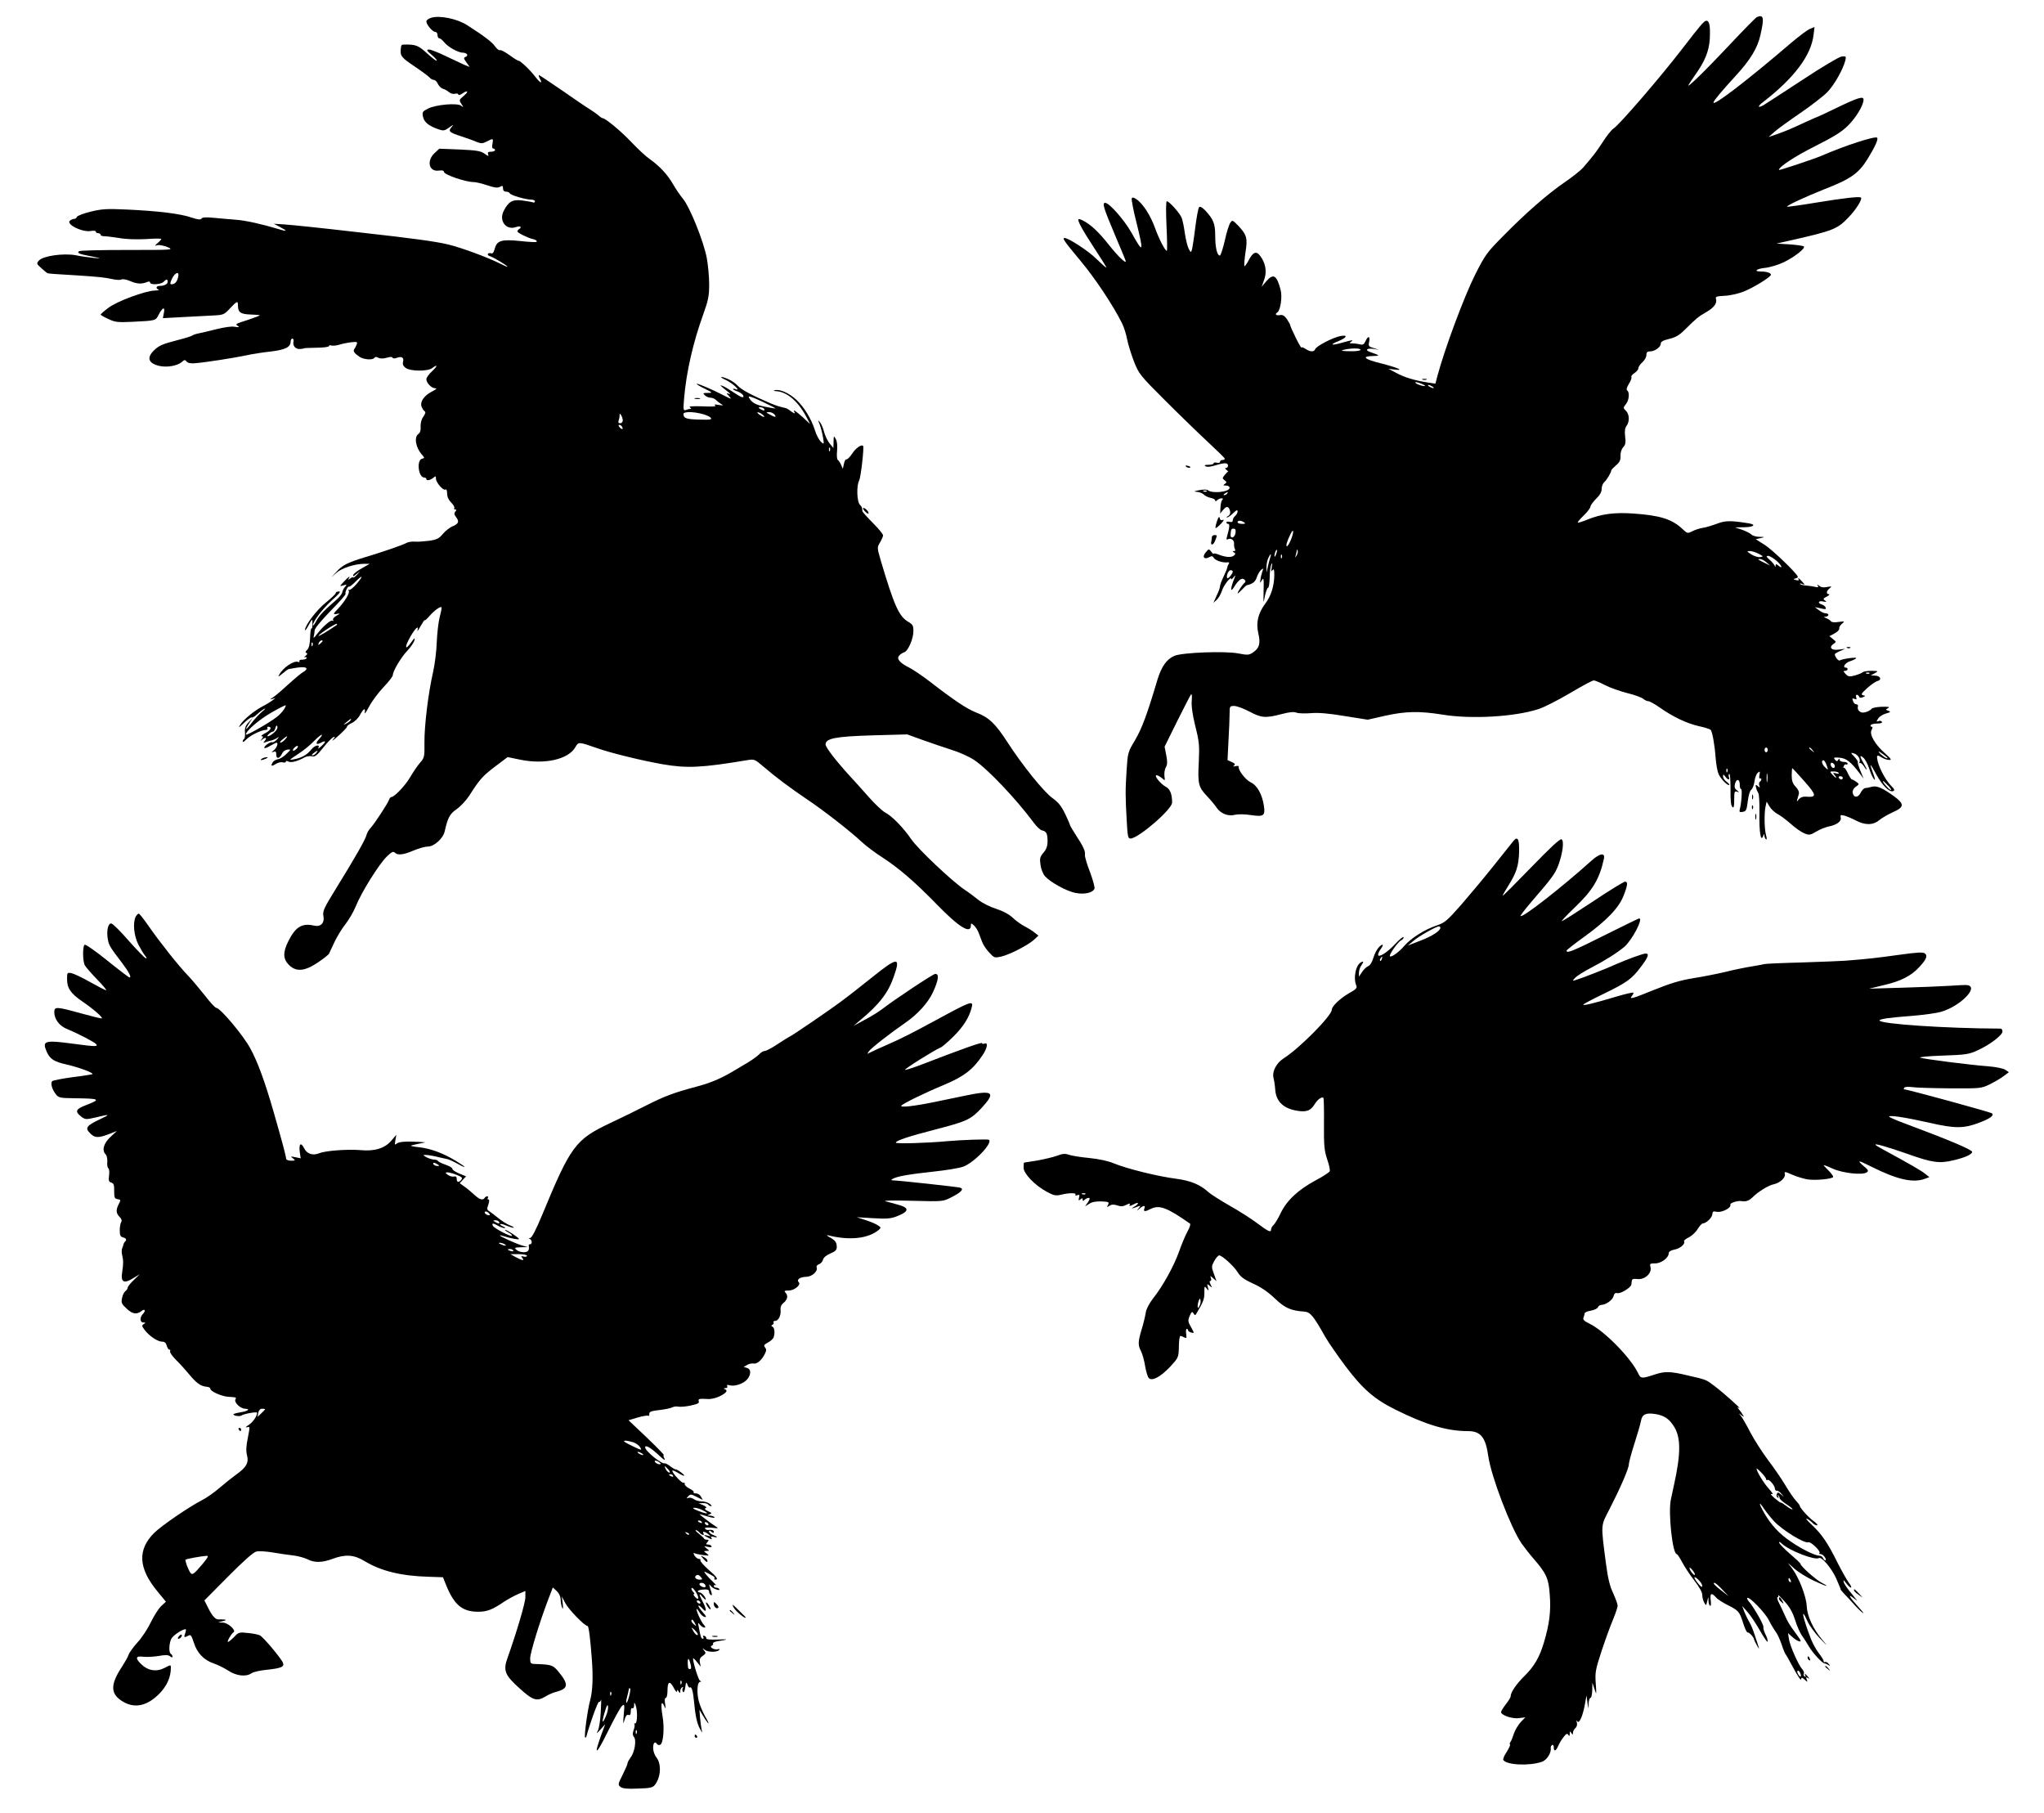 <?xml version="1.0" standalone="no"?>
<!DOCTYPE svg PUBLIC "-//W3C//DTD SVG 20010904//EN"
 "http://www.w3.org/TR/2001/REC-SVG-20010904/DTD/svg10.dtd">
<svg version="1.0" xmlns="http://www.w3.org/2000/svg"
 width="1280pt" height="1135pt" viewBox="0 0 1280 1135"
 preserveAspectRatio="xMidYMid meet">
<g transform="translate(0,1135) scale(0.1,-0.1)"
fill="#000000" stroke="none">
<path d="M2698 11238 c-16 -5 -28 -15 -28 -22 0 -20 39 -66 56 -66 8 0 14 -9
14 -20 0 -11 5 -20 11 -20 6 0 20 -11 31 -25 23 -29 88 -65 117 -65 25 0 37
-18 17 -26 -14 -5 -13 -10 5 -35 l20 -28 -33 13 c-18 8 -71 33 -117 55 -47 23
-94 41 -105 41 -18 -1 -14 -7 19 -35 22 -19 35 -35 29 -35 -6 0 -34 22 -63 49
-51 46 -68 53 -135 52 -22 0 -24 -1 -26 -26 -5 -45 3 -55 85 -110 46 -31 89
-63 96 -71 6 -8 18 -14 25 -14 8 0 20 -11 26 -25 6 -13 20 -27 32 -31 12 -3
29 -13 38 -21 10 -9 26 -13 38 -10 11 3 20 1 20 -5 0 -6 12 -3 26 7 36 24 41
12 6 -17 -27 -23 -28 -25 -13 -48 15 -23 15 -24 -1 -12 -24 19 -159 7 -208
-18 -35 -18 -37 -22 -31 -51 7 -34 35 -57 98 -79 29 -10 37 -9 65 11 30 21 31
21 15 2 -22 -25 -14 -32 63 -57 30 -10 71 -24 91 -33 33 -13 39 -13 67 1 41
21 42 21 36 -14 -4 -19 -2 -30 5 -30 6 0 11 -4 11 -10 0 -5 -11 -10 -25 -10
-19 0 -23 -4 -18 -17 5 -13 1 -12 -23 5 -24 17 -49 21 -156 26 l-127 5 -30
-28 c-52 -49 -34 -118 27 -109 21 3 32 0 32 -8 0 -17 135 -64 187 -64 13 0 51
-9 84 -20 45 -15 64 -18 79 -10 17 9 20 8 20 -10 0 -13 7 -20 19 -20 11 0 21
-5 23 -10 4 -12 100 -40 136 -40 12 0 22 -5 22 -11 0 -6 -6 -9 -13 -6 -8 3
-38 8 -68 12 -60 7 -84 -6 -115 -66 -31 -61 15 -122 76 -101 28 10 42 1 20
-13 -5 -3 -10 -10 -10 -14 0 -8 66 -41 94 -47 21 -4 32 -12 25 -19 -3 -2 -49
0 -102 6 -116 12 -146 3 -159 -49 -6 -23 -14 -32 -23 -28 -8 3 -17 1 -20 -4
-3 -5 4 -12 16 -15 24 -8 117 -65 106 -65 -4 0 -25 9 -46 20 -76 38 -237 98
-323 119 -80 19 -207 37 -548 75 -276 32 -417 46 -480 51 l-65 4 38 -20 c50
-26 47 -31 -10 -13 -103 31 -201 53 -263 58 -36 3 -98 8 -138 12 -52 5 -76 4
-81 -5 -5 -8 -22 -6 -62 7 -67 24 -209 41 -402 50 -130 6 -158 4 -229 -13 -45
-11 -83 -26 -86 -32 -2 -7 -9 -13 -15 -13 -7 0 -19 -4 -27 -10 -34 -21 75 -77
131 -66 16 3 29 1 29 -4 0 -6 7 -10 15 -10 8 0 15 -4 15 -10 0 -5 10 -9 23 -9
12 0 54 -5 92 -11 42 -8 108 -10 168 -7 53 4 97 4 97 1 0 -3 -10 -15 -22 -25
-22 -20 -22 -20 -2 -14 12 3 40 -3 63 -12 41 -18 37 -18 -253 -18 -162 0 -298
-3 -302 -8 -12 -12 0 -17 77 -32 67 -13 68 -14 19 -10 -30 3 -83 10 -116 17
-77 14 -204 -4 -230 -33 -16 -18 -16 -21 16 -49 19 -17 36 -31 39 -31 8 -2 54
-6 181 -13 138 -9 177 -13 226 -24 23 -5 48 -6 54 -2 7 5 32 0 56 -10 41 -18
72 -20 107 -5 10 4 17 3 17 -4 0 -16 66 -13 84 4 18 19 26 19 26 1 0 -15 -21
-26 -51 -26 -21 0 -26 -16 -6 -23 6 -3 -4 -6 -24 -6 -60 -2 -236 -67 -290
-108 -27 -20 -49 -40 -49 -43 1 -3 22 -15 48 -27 42 -20 58 -22 147 -18 156 8
148 6 170 47 24 46 40 49 31 7 l-6 -31 128 7 c70 4 156 8 191 10 60 3 66 6
101 44 44 47 50 49 50 20 0 -44 16 -56 77 -58 31 -1 58 -3 60 -5 2 -1 -30 -14
-69 -27 -88 -28 -86 -28 -68 -40 11 -8 6 -9 -20 -5 -21 4 -67 -3 -115 -15 -44
-11 -93 -23 -110 -26 -16 -3 -34 -9 -40 -13 -5 -5 -48 -18 -95 -30 -93 -24
-114 -33 -146 -64 -47 -46 -35 -81 34 -97 49 -11 114 1 141 25 16 14 20 15 30
2 8 -9 26 -13 54 -10 63 5 243 33 318 49 36 8 105 19 153 24 92 11 126 27 126
63 0 10 5 18 11 18 6 0 9 -8 7 -18 -7 -27 14 -50 42 -47 14 1 25 3 25 5 0 1
35 2 78 3 42 0 77 5 77 10 0 5 6 7 14 4 8 -3 30 -1 48 4 18 6 52 13 76 16 38
4 41 3 36 -13 -4 -11 -11 -24 -15 -29 -10 -13 -1 -26 31 -48 27 -19 85 -23 95
-7 4 7 12 7 24 0 12 -6 30 -6 52 0 22 6 35 7 37 1 2 -6 13 -7 25 -2 32 12 48
3 41 -24 -4 -17 1 -27 17 -39 30 -21 137 -22 165 -1 36 27 36 15 0 -19 -20
-18 -36 -41 -36 -50 0 -23 31 -56 55 -57 14 0 8 -6 -21 -21 -49 -25 -75 -64
-64 -94 5 -12 13 -25 19 -29 8 -4 5 -15 -8 -34 -12 -16 -18 -40 -17 -61 2 -24
-3 -39 -14 -47 -28 -20 -17 -86 22 -129 18 -21 18 -22 1 -26 -36 -9 -23 -118
14 -118 7 0 13 -4 13 -9 0 -13 25 -8 44 8 14 12 16 11 16 -6 0 -24 46 -77 60
-68 6 4 10 -7 10 -25 0 -20 9 -40 25 -56 14 -14 23 -30 20 -35 -4 -5 -1 -9 6
-9 8 0 9 -4 0 -13 -8 -10 -7 -19 4 -33 22 -29 18 -42 -18 -58 -19 -7 -47 -29
-63 -48 -25 -30 -38 -37 -89 -44 -33 -4 -73 -7 -89 -5 -16 1 -39 -2 -50 -8
-28 -15 -151 -57 -261 -90 -111 -34 -142 -50 -180 -93 l-30 -33 31 28 c33 30
116 57 174 57 l35 0 -49 -28 c-27 -15 -52 -34 -54 -42 -4 -11 2 -10 19 5 l24
20 -19 -23 c-11 -12 -21 -20 -24 -17 -3 3 -12 -1 -20 -8 -13 -9 -14 -9 -8 1
12 21 1 13 -30 -19 -29 -31 -29 -31 -4 -24 23 7 24 6 10 -10 -8 -9 -15 -24
-17 -34 -1 -9 -17 -29 -35 -45 -81 -70 -110 -101 -128 -135 -10 -20 -19 -31
-20 -25 -1 23 60 102 119 156 46 41 58 56 43 55 -11 0 -20 -5 -19 -9 1 -5 -27
-32 -63 -61 -59 -48 -131 -143 -130 -172 1 -5 10 7 21 28 11 20 21 37 23 37 1
0 3 -13 3 -30 0 -16 -3 -27 -7 -25 -3 2 -7 -23 -8 -56 -1 -41 -7 -66 -18 -77
-12 -11 -13 -17 -5 -20 8 -3 6 -9 -6 -19 -10 -8 -12 -12 -5 -8 6 3 12 1 12 -4
0 -6 -12 -11 -26 -11 -14 0 -22 -4 -19 -10 3 -5 0 -7 -9 -4 -26 10 -95 -37
-118 -81 -9 -15 -4 -13 21 8 18 15 36 28 39 28 71 14 107 15 111 4 2 -5 -6
-15 -18 -21 -12 -6 -55 -42 -97 -80 -41 -38 -85 -75 -97 -82 -19 -12 -19 -13
-2 -8 l20 6 -20 -16 c-11 -8 -38 -25 -60 -36 -52 -27 -119 -82 -141 -116 -13
-22 -9 -19 23 11 22 21 44 37 49 35 5 -2 21 7 34 20 14 13 34 28 45 34 11 5 5
-2 -13 -17 -18 -15 -48 -47 -67 -72 -38 -50 -47 -50 -14 0 l21 32 -25 -27
c-19 -20 -25 -36 -23 -63 2 -19 -1 -38 -5 -41 -5 -3 -9 -10 -9 -16 0 -7 10 -1
21 11 24 26 94 60 122 61 10 0 15 5 12 10 -3 6 -2 10 4 10 26 0 18 -21 -16
-39 -21 -11 -32 -20 -24 -21 11 0 11 -3 0 -17 -11 -15 -11 -16 1 -5 21 18 35
15 19 -5 -12 -15 -12 -16 6 -9 11 4 28 9 39 11 10 3 25 10 35 17 10 8 9 5 -3
-10 -11 -12 -25 -21 -31 -19 -12 5 -57 -28 -49 -36 3 -3 20 3 37 14 18 10 35
19 39 19 13 0 1 -33 -18 -48 -16 -12 -16 -14 -1 -9 13 5 17 1 17 -18 0 -30 22
-25 37 8 6 13 21 23 34 24 22 2 22 1 -7 -27 -16 -16 -39 -31 -52 -33 -13 -2
-28 -10 -33 -18 -16 -25 -10 -30 16 -13 14 9 34 14 45 11 11 -3 20 -1 20 4 0
6 6 6 16 1 16 -9 57 1 101 26 13 7 33 10 46 7 19 -5 31 4 71 54 26 33 55 62
64 66 12 5 12 1 -4 -17 -10 -12 6 -1 36 26 30 27 54 52 53 56 -1 5 12 15 31
24 18 8 41 31 51 51 22 40 35 46 29 13 -3 -13 10 5 28 39 18 34 59 89 91 122
31 33 57 66 57 74 0 25 51 111 90 152 21 22 41 51 45 65 5 20 1 18 -21 -13
-39 -54 -42 -30 -4 37 31 54 55 75 44 39 -3 -10 6 2 20 27 14 25 25 41 26 37
0 -4 14 8 31 28 30 34 67 60 74 53 2 -2 -3 -30 -12 -63 -8 -33 -16 -104 -18
-158 -2 -54 -12 -137 -23 -185 -30 -131 -55 -335 -54 -441 1 -91 0 -95 -29
-128 -16 -19 -43 -59 -60 -88 -29 -51 -99 -125 -118 -125 -5 0 -12 -8 -15 -18
-8 -23 -91 -150 -117 -178 -11 -11 -21 -31 -24 -42 -4 -24 -75 -148 -197 -345
-69 -112 -78 -132 -73 -161 9 -45 -16 -71 -59 -61 -75 17 -116 -8 -161 -99
-34 -68 -33 -110 4 -147 45 -45 98 -41 180 14 35 23 68 49 72 57 4 8 19 41 34
73 15 31 44 80 66 108 22 27 53 80 68 117 35 87 144 261 193 309 29 29 41 34
50 25 18 -18 53 -15 118 13 33 14 73 25 91 25 38 0 95 52 104 96 19 85 32 109
76 139 24 17 58 54 76 81 67 105 84 124 161 183 l81 61 77 -16 c154 -32 303 1
347 78 20 35 20 34 136 -6 87 -31 280 -78 411 -101 152 -26 243 -22 525 25 49
8 50 8 105 -39 79 -68 172 -137 276 -207 104 -70 265 -195 340 -265 28 -26 84
-68 125 -94 105 -68 206 -154 347 -299 139 -143 212 -187 212 -129 0 14 2 14
19 -1 11 -10 24 -31 30 -47 6 -16 16 -42 22 -58 6 -16 25 -45 43 -64 32 -35
34 -35 76 -26 53 12 169 72 206 106 l27 25 -24 19 c-13 11 -42 29 -64 40 -22
12 -56 36 -75 55 -23 21 -59 40 -102 54 -38 12 -86 36 -110 55 -24 19 -63 49
-88 65 -81 55 -291 254 -333 315 -50 73 -121 146 -164 168 -17 9 -62 51 -100
94 -37 42 -91 102 -119 132 -92 101 -154 182 -154 200 0 38 61 50 293 57 l218
6 97 -35 c53 -19 135 -47 182 -62 46 -14 109 -42 140 -63 83 -54 264 -245 373
-392 18 -25 42 -47 52 -49 27 -5 35 -19 35 -68 0 -30 -7 -50 -26 -72 -22 -27
-24 -36 -18 -77 3 -25 16 -57 28 -70 33 -37 132 -92 188 -104 57 -12 112 0
122 26 3 8 -10 55 -28 104 -19 48 -33 96 -32 107 4 23 -10 54 -57 125 -20 31
-37 60 -37 64 0 3 -14 35 -30 69 -23 47 -42 72 -79 98 -55 40 -188 204 -284
353 -74 114 -115 153 -194 183 -57 22 -138 76 -288 192 -49 38 -109 78 -131
89 -57 28 -81 55 -64 74 6 9 21 18 32 22 25 8 58 84 58 134 0 33 -5 41 -34 58
-57 34 -87 102 -170 381 -24 83 -24 83 -5 115 10 17 19 37 19 44 0 8 -29 43
-65 79 -36 36 -65 69 -65 74 0 20 -2 25 -16 40 -18 20 -21 118 -4 150 11 20
32 209 25 217 -10 12 -47 -14 -69 -49 -15 -22 -31 -37 -35 -35 -5 3 -12 -9
-16 -27 l-7 -32 -11 25 c-6 14 -16 28 -21 31 -5 4 -7 29 -4 57 3 31 0 59 -8
73 -13 23 -13 22 -14 -16 l-1 -40 -24 29 c-13 16 -28 48 -34 70 -5 23 -17 50
-25 61 -15 18 -15 17 -2 -15 7 -19 16 -55 20 -79 7 -44 7 -45 -13 -27 -11 10
-28 41 -37 70 -24 76 -69 148 -117 193 -45 42 -104 68 -134 60 -13 -3 -10 -5
7 -6 71 -4 142 -67 195 -171 l18 -35 -46 43 c-46 41 -65 53 -51 30 7 -12 -8
-5 -35 16 -7 5 -18 11 -25 12 -35 8 -55 14 -91 29 -114 49 -183 85 -205 110
-14 15 -40 33 -59 41 -49 21 -63 17 -16 -5 42 -19 97 -71 63 -58 -10 4 -18 4
-18 1 0 -3 13 -10 29 -15 16 -6 32 -17 35 -25 8 -20 -13 -13 -64 22 -25 17
-54 34 -65 38 -22 8 -17 3 30 -34 18 -14 22 -20 11 -16 -20 7 -20 7 0 -15 18
-20 16 -20 -31 4 -68 36 -167 78 -172 74 -2 -3 20 -16 49 -30 52 -26 53 -27
20 -27 -30 0 -32 -2 -18 -15 8 -8 24 -15 35 -15 11 0 26 -6 33 -13 7 -7 22
-19 33 -26 18 -10 16 -11 -15 -6 -24 4 -31 3 -21 -4 10 -6 -17 -8 -80 -5 -62
2 -89 0 -79 -6 9 -6 10 -10 3 -10 -6 0 -19 -3 -28 -7 -16 -5 -17 1 -11 73 14
166 56 349 121 529 30 84 36 112 36 185 0 47 -7 121 -15 165 -20 105 -105 316
-148 369 -19 23 -47 64 -62 91 -35 61 -86 116 -146 158 -25 17 -76 65 -115
106 -64 68 -164 151 -181 151 -4 0 -16 8 -26 17 -11 10 -35 26 -53 38 -19 11
-97 64 -174 118 -78 53 -143 97 -146 97 -3 0 -1 -9 5 -21 20 -36 4 -31 -26 8
-33 44 -95 103 -108 103 -4 0 -30 16 -57 36 -27 19 -53 33 -58 30 -5 -4 -20 8
-32 25 -18 26 -71 66 -173 131 -63 41 -176 64 -228 46z m-1583 -1625 c-7 -29
-21 -43 -42 -43 -9 0 -8 10 4 35 21 43 49 49 38 8z m3741 -820 c-1 -1 -29 3
-63 10 -61 12 -87 27 -103 58 -7 13 13 7 80 -24 49 -23 88 -43 86 -44z m-71
-3 c8 -13 -5 -13 -25 0 -13 8 -13 10 2 10 9 0 20 -4 23 -10z m-390 -31 c25 -6
50 -17 56 -25 9 -11 -3 -13 -72 -11 -81 2 -99 8 -99 35 0 15 56 16 115 1z
m379 -4 c11 -8 15 -15 10 -15 -6 0 -19 7 -30 15 -10 8 -14 14 -9 14 6 0 19 -6
29 -14z m76 0 c16 -19 3 -19 -30 0 -24 13 -24 14 -4 15 12 0 27 -7 34 -15z
m-950 -37 c0 -10 -7 -18 -16 -18 -11 0 -14 5 -10 16 3 9 6 23 6 32 0 15 2 15
10 2 5 -8 10 -23 10 -32z m-5 -39 c11 -17 -1 -21 -15 -4 -8 9 -8 15 -2 15 6 0
14 -5 17 -11z m1302 -151 c-3 -8 -6 -5 -6 6 -1 11 2 17 5 13 3 -3 4 -12 1 -19z
m-2963 -833 c-21 -24 -42 -41 -47 -38 -6 4 -7 1 -3 -6 8 -13 -25 -68 -68 -113
-32 -33 -32 -37 -3 -31 19 3 18 2 -6 -12 -16 -9 -25 -21 -21 -27 4 -6 3 -8 -4
-4 -11 7 -62 -38 -101 -89 -12 -17 -20 -22 -17 -12 3 10 6 28 6 39 0 13 39 60
100 123 55 56 98 104 94 107 -3 4 0 16 6 28 6 12 14 20 16 17 3 -2 20 11 38
29 48 48 54 42 10 -11z m-125 -258 c-57 -39 -119 -76 -114 -67 9 15 109 79
114 74 2 -2 2 -5 0 -7z m-89 -101 c0 -2 -7 -9 -15 -16 -13 -11 -14 -10 -9 4 5
14 24 23 24 12z m-63 -28 c-3 -8 -6 -5 -6 6 -1 11 2 17 5 13 3 -3 4 -12 1 -19z
m-180 -401 c-9 -14 -28 -34 -44 -46 -47 -37 -193 -120 -193 -110 0 23 82 93
160 138 47 27 87 47 89 45 2 -2 -3 -14 -12 -27z m418 -67 c-3 -5 -16 -15 -28
-21 -19 -9 -19 -8 3 10 28 23 34 26 25 11z m-479 -77 c-15 -13 -32 -23 -39
-23 -12 1 21 30 34 30 4 0 10 10 14 23 4 16 8 18 12 8 3 -9 -5 -24 -21 -38z
m284 -38 c-27 -29 -22 -42 10 -25 32 17 34 7 3 -21 -14 -13 -23 -19 -20 -13
15 26 -21 20 -43 -8 -27 -34 -60 -53 -110 -62 -33 -7 -31 -5 25 32 34 22 79
58 100 81 22 22 44 40 49 41 5 0 -1 -11 -14 -25z m-215 -5 c-10 -11 -23 -20
-29 -20 -6 1 0 10 13 20 30 26 39 26 16 0z m75 -55 c-7 -8 -17 -15 -22 -15 -6
0 -5 7 2 15 7 8 17 15 22 15 6 0 5 -7 -2 -15z m120 -30 c-7 -8 -18 -15 -24
-15 -6 0 -2 7 8 15 25 19 32 19 16 0z"/>
<path d="M11002 11243 c-6 -2 -85 -82 -173 -176 -153 -163 -274 -280 -254
-247 4 8 23 35 40 60 61 85 87 149 92 225 4 82 -2 115 -21 115 -14 0 -30 -18
-151 -175 -141 -183 -393 -475 -431 -500 -13 -8 -43 -46 -67 -84 -43 -65 -54
-80 -121 -158 -16 -19 -69 -61 -119 -95 -106 -73 -243 -192 -387 -339 -99
-100 -110 -115 -173 -240 -70 -140 -191 -465 -237 -638 l-11 -43 -47 7 c-79
12 -147 32 -198 60 l-49 26 40 -5 c63 -8 19 12 -87 39 -105 26 -125 44 -51 46
48 1 46 3 -14 24 -37 12 -26 26 15 21 l37 -6 -34 11 c-30 9 -33 13 -27 40 7
36 -7 38 -23 3 -9 -20 -17 -25 -34 -20 -12 3 -33 6 -47 6 -20 0 -22 2 -10 10
21 14 6 12 -57 -6 -65 -19 -80 -13 -24 9 56 23 65 42 15 33 -47 -9 -151 -63
-158 -82 -7 -19 -31 -18 -61 2 -14 9 -25 12 -25 8 0 -5 -16 22 -35 60 -19 39
-35 74 -35 79 0 5 -10 22 -21 39 -16 22 -28 29 -45 25 -23 -4 -33 6 -15 17 19
12 32 96 21 139 -24 95 -46 108 -91 55 l-28 -33 16 45 c18 51 8 105 -27 150
-24 31 -45 21 -73 -34 -11 -20 -22 -35 -24 -32 -3 3 0 40 6 83 15 91 9 112
-44 169 -35 36 -38 38 -50 20 -8 -10 -24 -61 -35 -112 -12 -52 -26 -94 -31
-94 -17 0 -29 50 -29 123 0 77 -11 104 -64 161 -18 18 -31 25 -37 19 -5 -5
-16 -63 -24 -128 -8 -66 -18 -128 -21 -139 -6 -18 -7 -18 -20 6 -8 15 -18 58
-24 96 -5 38 -14 83 -20 98 -12 30 -78 104 -93 104 -6 0 -6 -63 -2 -155 4 -85
5 -155 2 -155 -11 0 -47 69 -73 140 -28 80 -78 157 -118 183 -18 12 -25 13
-29 4 -2 -7 10 -73 29 -147 48 -195 45 -202 -32 -64 -45 79 -138 184 -163 184
-20 0 -11 -30 59 -196 39 -91 70 -167 70 -170 0 -16 -50 33 -106 103 -62 79
-113 127 -162 152 -13 7 -26 11 -28 8 -8 -8 22 -63 99 -181 43 -65 77 -120 75
-121 -2 -2 -30 23 -63 55 -48 48 -173 130 -199 130 -16 0 2 -25 98 -140 93
-111 205 -279 263 -395 11 -22 25 -66 31 -98 6 -32 26 -95 43 -140 32 -80 37
-86 198 -247 91 -91 212 -208 268 -260 56 -52 103 -98 103 -102 0 -5 -7 -8
-15 -8 -8 0 -15 -5 -15 -11 0 -6 -9 -9 -20 -6 -11 3 -20 1 -20 -4 0 -5 -15 -9
-32 -9 -23 0 -29 -3 -19 -9 9 -6 32 -4 60 5 59 18 81 18 81 -1 0 -8 -5 -15
-12 -15 -8 0 -7 -4 3 -12 8 -7 13 -12 10 -11 -2 1 -11 -8 -21 -20 -16 -20 -17
-22 -1 -34 14 -11 14 -14 1 -23 -12 -8 -11 -10 8 -10 12 0 22 -6 22 -14 0 -26
-108 -38 -136 -15 -6 5 -29 5 -55 0 -33 -7 -37 -9 -16 -10 16 -1 35 -8 44 -16
8 -9 28 -19 44 -22 16 -3 29 -10 29 -16 0 -7 4 -7 12 1 7 7 19 12 28 12 9 0
11 -3 5 -8 -5 -4 -11 -25 -12 -47 l-2 -40 19 23 c21 26 35 23 43 -8 3 -12 -1
-24 -11 -30 -10 -5 -13 -10 -8 -10 6 0 23 12 38 27 21 20 28 23 28 11 0 -9 -7
-21 -15 -28 -8 -7 -15 -19 -15 -27 0 -10 -7 -14 -20 -10 -11 3 -20 1 -20 -4 0
-5 5 -9 11 -9 11 0 9 -21 -7 -79 -5 -16 -4 -22 4 -18 18 12 43 -5 40 -27 -1
-11 1 -27 5 -33 5 -8 3 -13 -5 -13 -11 0 -11 -2 0 -9 10 -6 10 -10 -2 -20 -16
-13 -53 -10 -98 8 -16 6 -28 8 -28 4 0 -4 -7 2 -15 13 -15 19 -15 19 -35 -5
-24 -28 -9 -47 23 -29 15 8 22 7 28 -5 10 -16 54 -31 83 -28 13 2 16 -1 10
-11 -5 -7 -9 -19 -10 -26 -1 -6 -12 -31 -23 -55 -12 -24 -21 -50 -21 -58 0 -8
-9 -34 -21 -58 l-20 -45 21 19 c11 10 25 35 32 56 10 34 58 95 58 74 0 -5 7 0
15 11 14 17 14 15 0 -20 -21 -54 -19 -78 3 -41 28 45 50 61 65 46 8 -8 8 -14
2 -19 -12 -8 -45 -58 -45 -67 0 -3 12 7 26 22 14 15 29 29 32 29 36 8 53 21
62 49 6 18 18 39 27 47 15 11 16 11 9 -7 -4 -11 -10 -33 -12 -50 -5 -29 -5
-29 8 -8 11 19 13 10 11 -65 -2 -84 -1 -85 8 -34 6 28 15 52 20 52 5 0 9 28
10 63 0 34 5 71 10 82 7 15 8 11 3 -15 -4 -26 -3 -31 5 -20 8 11 11 5 11 -28
0 -68 -20 -133 -55 -179 -47 -63 -61 -121 -45 -189 15 -63 6 -93 -35 -120 -24
-16 -33 -16 -91 -5 -79 16 -350 6 -399 -15 -48 -20 -81 -66 -106 -147 -66
-222 -98 -307 -140 -379 -46 -77 -47 -81 -54 -191 -8 -124 -8 -162 1 -319 5
-94 8 -108 23 -108 49 0 261 183 261 225 0 54 -13 86 -41 100 -33 18 -77 74
-55 71 8 -1 23 -10 34 -19 18 -16 18 -16 14 14 -2 17 1 42 9 55 10 19 10 36 2
77 l-10 52 79 160 c44 88 83 164 87 168 5 5 6 -13 4 -40 -3 -32 4 -85 22 -158
25 -99 27 -122 22 -228 -7 -135 -2 -155 52 -212 21 -22 48 -54 60 -72 26 -38
74 -56 116 -44 18 4 59 4 98 -2 80 -12 91 -5 82 57 -11 73 -42 129 -83 148
-33 16 -81 79 -75 99 1 4 -8 5 -20 2 -15 -3 -18 -2 -9 4 9 7 6 13 -14 22 l-27
12 6 121 c4 67 7 143 7 170 0 46 1 48 29 48 16 0 59 -16 95 -35 75 -40 101
-42 201 -16 49 13 77 16 94 9 14 -5 54 -6 90 -3 46 4 110 -1 211 -18 l145 -23
110 25 c127 28 213 30 357 7 182 -30 455 -14 604 35 34 11 122 56 195 99 74
44 141 80 149 80 8 0 40 -13 70 -29 30 -16 93 -38 139 -50 46 -11 92 -28 101
-36 9 -8 23 -15 32 -15 8 0 41 -18 72 -40 84 -59 167 -98 243 -116 38 -8 71
-19 75 -23 11 -10 26 -96 32 -179 3 -38 11 -83 18 -98 13 -30 59 -77 67 -68 3
2 -5 11 -17 20 -12 8 -22 23 -22 32 1 16 2 16 14 0 16 -22 30 -24 23 -3 -4 8
-2 17 2 20 5 3 8 -40 8 -95 -1 -67 2 -103 11 -112 9 -9 12 0 12 45 0 49 2 56
18 50 15 -5 15 -4 -1 9 -14 10 -17 21 -12 41 9 34 30 30 30 -6 -1 -15 3 -27 8
-27 9 0 2 -93 -9 -131 -3 -13 1 -15 20 -12 21 4 24 12 31 66 4 36 13 65 21 72
9 6 18 30 21 53 3 23 12 47 21 54 13 11 15 9 10 -14 -3 -15 -1 -25 3 -22 5 3
9 1 9 -5 0 -5 -4 -12 -10 -16 -5 -3 -6 -13 -3 -23 6 -15 4 -15 -9 -4 -14 12
-16 10 -11 -10 3 -13 10 -28 14 -34 5 -6 8 -62 7 -125 -2 -119 8 -183 23 -144
6 16 8 17 8 3 1 -9 5 -19 10 -23 6 -3 6 7 0 27 -10 38 -12 131 -3 177 l7 32
18 -30 c10 -17 32 -37 48 -46 17 -8 54 -36 83 -61 28 -26 67 -53 86 -61 31
-13 37 -12 75 10 23 14 58 28 77 32 52 10 83 33 77 56 -4 16 -1 18 21 13 15
-4 47 -17 72 -30 59 -32 110 -31 148 1 17 14 55 36 86 50 71 31 73 51 9 98
-74 54 -111 70 -142 61 -14 -4 -33 -8 -41 -8 -8 -1 -21 -14 -28 -29 -16 -33
-45 -33 -50 0 -2 13 5 27 19 37 23 16 23 16 4 31 -11 8 -24 15 -28 15 -4 0
-16 18 -26 40 -10 22 -21 37 -25 33 -4 -4 -4 0 0 10 3 9 10 14 15 11 5 -3 9 0
9 5 0 6 -11 11 -25 11 -14 0 -25 6 -25 13 0 9 -2 9 -9 -1 -6 -10 -10 -10 -20
2 -11 13 -7 15 29 12 42 -3 71 -26 128 -101 l22 -30 -14 35 c-18 42 -24 63
-22 72 0 3 -10 18 -23 32 -23 24 -23 25 -2 19 25 -6 45 -38 35 -56 -4 -6 -3
-9 1 -4 5 4 17 -5 27 -20 24 -38 23 -22 -2 19 -25 42 -26 56 0 33 10 -9 27
-40 36 -69 9 -28 22 -57 30 -65 9 -10 6 4 -6 37 -11 29 -18 52 -16 52 3 0 19
-27 37 -61 36 -66 81 -111 104 -102 12 4 9 12 -14 35 -37 38 -82 126 -86 171
-3 20 4 21 30 4 11 -7 30 -14 43 -15 20 -1 17 5 -22 40 -63 55 -101 120 -86
147 8 15 8 21 0 21 -6 0 -8 5 -5 10 3 6 22 10 41 10 22 0 33 4 29 11 -4 6 -14
8 -22 4 -14 -5 -14 -3 -1 17 8 12 30 26 49 31 29 8 31 11 14 17 -18 6 -18 7
-1 17 13 7 3 9 -39 8 -32 -1 -60 -7 -64 -12 -9 -13 -43 -27 -61 -24 -19 4 -31
22 -25 39 2 6 -2 12 -9 12 -8 0 -17 7 -20 16 -9 22 -8 24 9 18 11 -5 13 -2 9
10 -3 9 -2 16 4 16 6 0 12 -5 14 -12 3 -7 11 -9 24 -3 18 8 18 8 1 12 -15 4
-11 12 25 44 24 22 53 42 65 45 30 8 18 34 -16 34 l-26 1 25 14 c24 14 24 14
-21 15 -25 0 -49 -4 -55 -9 -5 -5 -27 -14 -48 -20 -35 -9 -42 -8 -58 9 -16 17
-16 20 -3 20 8 0 15 5 15 10 0 6 -4 10 -10 10 -25 0 -6 30 25 40 19 6 37 15
39 19 6 9 -88 -4 -103 -14 -9 -5 -31 24 -31 39 0 3 15 12 33 20 l32 14 -39 -5
c-46 -7 -66 13 -35 35 19 13 19 14 -3 31 l-22 18 32 17 c18 9 31 23 30 31 -2
8 6 21 17 30 19 16 18 16 -22 11 -25 -4 -44 -2 -48 5 -4 6 -17 14 -29 19 -17
7 -17 9 -3 9 9 1 17 6 17 11 0 6 -8 10 -17 10 -10 0 -29 9 -43 20 l-25 19 37
-8 c29 -7 35 -6 31 5 -3 7 -13 16 -24 19 -30 10 -22 26 9 19 20 -4 23 -3 12 5
-16 11 -15 13 15 29 11 6 14 12 8 12 -19 0 -16 21 5 37 15 12 14 13 -16 8 -21
-5 -39 -2 -49 7 -13 10 -15 10 -9 0 6 -10 1 -11 -19 -6 -14 3 -39 7 -55 8 -16
1 -32 5 -37 9 -4 5 1 5 12 1 20 -7 20 -7 1 14 -19 22 -32 30 -22 13 4 -5 -4
-6 -16 -3 -19 5 -20 7 -5 10 10 2 17 7 15 12 -9 24 -157 166 -206 198 l-57 36
30 7 c30 7 29 7 -7 8 -20 0 -43 7 -50 14 -7 8 -34 21 -58 30 l-45 15 58 1 c62
1 77 17 25 25 -113 18 -145 17 -199 -4 -30 -11 -69 -23 -87 -25 -18 -3 -47
-12 -64 -21 -30 -15 -31 -15 -62 14 -65 62 -143 86 -311 97 -115 8 -198 -3
-284 -38 -34 -14 -61 -22 -61 -18 0 4 18 25 40 46 22 21 40 46 40 54 0 7 16
29 35 48 24 23 35 43 35 62 0 16 7 34 16 42 15 12 45 63 44 74 0 3 13 17 29
31 24 20 30 33 29 60 -1 20 6 42 17 54 14 15 17 30 12 67 -4 33 -1 54 9 67 20
27 18 72 -4 94 -18 18 -18 19 0 42 20 24 24 75 8 85 -7 4 -3 19 10 41 12 18
19 38 16 43 -3 5 5 16 19 25 14 9 25 23 25 31 0 8 11 25 25 37 14 12 25 32 25
45 0 17 6 23 23 23 30 0 67 27 67 48 0 13 15 21 52 30 39 9 64 23 96 55 78 77
87 84 134 111 51 29 72 57 64 84 -5 15 3 17 53 20 32 1 86 13 119 26 63 25
172 92 172 106 0 11 -27 20 -61 20 -50 0 -32 17 25 23 30 3 83 19 118 36 67
33 136 87 124 98 -4 4 -44 10 -89 13 l-82 5 80 18 c274 62 300 72 370 145 46
47 89 115 79 125 -9 8 -101 -2 -284 -32 -96 -16 -177 -27 -179 -25 -6 6 115
62 233 109 163 63 215 99 270 188 47 76 70 126 61 135 -12 12 -203 -50 -350
-114 -45 -19 -265 -93 -265 -88 0 20 103 87 229 150 119 60 165 89 205 129 50
50 96 127 96 161 0 24 -35 13 -168 -51 -62 -30 -115 -55 -117 -55 -2 0 -39
-16 -82 -36 -95 -44 -114 -52 -178 -75 l-50 -17 40 35 c22 19 94 71 160 116
66 45 141 103 167 129 45 46 100 144 114 200 6 26 4 27 -24 24 -17 -3 -124
-66 -249 -149 -121 -79 -230 -150 -242 -157 -36 -19 -35 -5 1 22 193 149 300
291 315 420 l6 49 -27 -11 c-15 -5 -68 -45 -119 -88 -277 -237 -487 -398 -487
-374 0 10 51 71 139 167 92 100 137 174 155 255 25 109 21 131 -22 113z
m-2482 -2083 c0 -6 -28 -10 -67 -9 -53 1 -61 3 -38 9 45 11 105 11 105 0z
m400 -222 c10 -6 6 -7 -15 -3 -16 4 -34 11 -40 17 -12 12 31 1 55 -14z m50 -8
c8 -5 11 -10 5 -10 -5 0 -17 5 -25 10 -8 5 -10 10 -5 10 6 0 17 -5 25 -10z
m-1413 -656 c-3 -3 -12 -4 -19 -1 -8 3 -5 6 6 6 11 1 17 -2 13 -5z m128 -14
c-3 -5 -12 -10 -18 -10 -7 0 -6 4 3 10 19 12 23 12 15 0z m105 -180 c12 -8 9
-10 -12 -10 -16 0 -28 5 -28 10 0 13 20 13 40 0z m-53 -67 c-4 -30 -33 -40
-31 -10 3 34 4 37 19 37 11 0 15 -8 12 -27z m349 -38 c-10 -25 -22 -45 -27
-45 -9 0 2 36 23 77 19 39 22 16 4 -32z m-95 -96 c-5 -13 -10 -19 -10 -12 -1
15 10 45 15 40 3 -2 0 -15 -5 -28z m129 -6 c-11 -17 -11 -17 -6 0 3 10 6 24 7
30 0 9 2 9 5 0 3 -7 0 -20 -6 -30z m2893 10 c30 -16 31 -18 9 -21 -12 -2 -37
6 -55 17 -29 19 -30 21 -9 21 13 0 37 -8 55 -17z m-3059 -25 c-4 -13 -11 -39
-15 -58 l-7 -35 -1 32 c0 18 4 44 11 58 14 31 22 33 12 3z m73 0 c-3 -8 -6 -5
-6 6 -1 11 2 17 5 13 3 -3 4 -12 1 -19z m3098 -19 c34 -30 43 -56 10 -29 -12
10 -15 10 -16 -1 0 -11 -2 -11 -6 0 -3 8 -18 25 -32 37 -21 19 -23 23 -9 24
10 0 33 -14 53 -31z m-64 -9 l24 -21 -35 17 c-43 21 -47 24 -28 24 9 0 26 -9
39 -20z m-3341 -58 c0 -13 -28 -47 -34 -42 -10 10 6 50 20 50 8 0 14 -4 14 -8z
m3987 -638 c-3 -3 -12 -4 -19 -1 -8 3 -5 6 6 6 11 1 17 -2 13 -5z m-637 -479
c0 -8 -4 -15 -10 -15 -5 0 -10 7 -10 15 0 8 5 15 10 15 6 0 10 -7 10 -15z
m281 -2 c13 -16 12 -17 -3 -4 -10 7 -18 15 -18 17 0 8 8 3 21 -13z m469 -49
c0 -9 -37 15 -51 33 -10 12 -5 11 19 -6 17 -12 32 -24 32 -27z m-381 -46 c11
-31 11 -31 -9 -13 -21 19 -27 45 -11 45 5 0 14 -14 20 -32z m51 -5 c0 -20 -23
-11 -26 9 -1 11 3 15 12 11 8 -3 14 -12 14 -20z m-673 -35 c-3 -8 -6 -5 -6 6
-1 11 2 17 5 13 3 -3 4 -12 1 -19z m482 -59 c77 -87 79 -102 14 -97 -22 2 -38
-4 -49 -17 -15 -20 -15 -18 0 31 4 14 -1 29 -19 48 -19 20 -25 38 -25 72 0 24
2 44 4 44 2 0 36 -37 75 -81z m-232 -1 c-2 -13 -4 -3 -4 22 0 25 2 35 4 23 2
-13 2 -33 0 -45z m447 53 c4 -5 -4 -7 -16 -3 -21 5 -22 4 -9 -11 19 -24 8 -21
-14 3 -18 20 -17 20 8 20 14 0 28 -4 31 -9z m26 -31 c0 -5 -4 -10 -9 -10 -6 0
-13 5 -16 10 -3 6 1 10 9 10 9 0 16 -4 16 -10z m286 -51 c17 -18 22 -28 12
-24 -14 6 -55 55 -45 55 2 0 16 -14 33 -31z"/>
<path d="M8908 8973 c6 -2 18 -2 25 0 6 3 1 5 -13 5 -14 0 -19 -2 -12 -5z"/>
<path d="M4353 8853 c9 -2 23 -2 30 0 6 3 -1 5 -18 5 -16 0 -22 -2 -12 -5z"/>
<path d="M7428 8428 c5 -5 16 -8 23 -6 8 3 3 7 -10 11 -17 4 -21 3 -13 -5z"/>
<path d="M5415 8150 c10 -11 20 -18 23 -15 7 6 -18 35 -31 35 -5 0 -2 -9 8
-20z"/>
<path d="M7621 8087 c-7 -21 -11 -40 -9 -43 3 -2 18 10 34 27 16 17 22 28 12
24 -11 -4 -18 -1 -20 12 -3 12 -8 6 -17 -20z"/>
<path d="M7589 7988 c0 -7 -2 -21 -4 -30 -5 -27 14 -21 25 8 13 33 13 34 -5
34 -8 0 -15 -6 -16 -12z"/>
<path d="M11568 7293 c7 -3 16 -2 19 1 4 3 -2 6 -13 5 -11 0 -14 -3 -6 -6z"/>
<path d="M1640 6600 c-18 -12 -2 -12 25 0 13 6 15 9 5 9 -8 0 -22 -4 -30 -9z"/>
<path d="M10972 6360 c0 -14 2 -19 5 -12 2 6 2 18 0 25 -3 6 -5 1 -5 -13z"/>
<path d="M10971 6294 c0 -11 3 -14 6 -6 3 7 2 16 -1 19 -3 4 -6 -2 -5 -13z"/>
<path d="M10992 6235 c0 -16 2 -22 5 -12 2 9 2 23 0 30 -3 6 -5 -1 -5 -18z"/>
<path d="M9476 6083 c-8 -10 -63 -79 -122 -153 -59 -74 -151 -184 -204 -245
-88 -100 -102 -112 -155 -130 -73 -24 -162 -81 -201 -127 -32 -38 -81 -74 -90
-65 -8 8 52 93 71 100 8 4 15 12 15 19 -1 7 -22 -10 -49 -38 -52 -57 -111 -94
-111 -71 0 7 7 22 15 33 22 30 18 40 -8 16 -12 -12 -29 -42 -36 -67 -8 -28
-21 -49 -33 -54 -10 -4 -28 -20 -38 -36 l-20 -30 0 25 c0 14 7 36 17 49 12 18
13 23 2 19 -37 -11 -57 -98 -35 -150 6 -13 -4 -24 -47 -47 -55 -32 -107 -81
-107 -103 -1 -38 -202 -241 -301 -304 -46 -29 -74 -83 -64 -123 4 -14 9 -48
11 -75 5 -67 46 -111 120 -127 68 -15 100 -6 125 35 19 32 46 52 57 42 2 -3 4
-76 3 -163 -1 -135 2 -167 20 -221 12 -34 19 -68 16 -75 -3 -7 -42 -33 -88
-57 -111 -60 -181 -126 -219 -205 -16 -34 -37 -68 -45 -75 -8 -7 -15 -19 -15
-26 0 -23 -16 -16 -85 36 -37 28 -115 78 -174 111 -58 33 -117 71 -131 83 -53
49 -113 74 -205 86 -110 14 -307 62 -389 96 -38 16 -96 28 -156 34 -52 5 -109
14 -126 20 -25 9 -40 7 -75 -6 -24 -9 -80 -22 -124 -30 -44 -7 -81 -13 -82
-13 -2 -1 -3 -15 -3 -32 0 -37 70 -110 146 -151 43 -23 55 -26 89 -18 53 13
98 12 90 0 -4 -6 1 -7 11 -3 14 5 16 2 11 -16 -4 -18 -3 -20 9 -10 11 9 14 9
14 -2 0 -10 3 -10 12 -1 7 7 18 12 25 12 10 0 9 -7 -4 -27 l-18 -26 26 16 c17
12 43 16 77 15 45 -2 49 -4 41 -21 -9 -16 -8 -17 9 -6 14 9 27 9 49 2 22 -8
36 -7 57 4 16 8 25 10 22 4 -9 -14 0 -14 26 0 31 17 33 2 1 -16 -26 -15 -17
-14 25 2 15 6 16 5 2 -13 -14 -18 -14 -18 6 -1 25 21 38 22 31 3 -9 -23 2 -24
39 -5 54 27 102 9 246 -92 5 -3 -2 -25 -16 -50 -13 -24 -37 -80 -52 -124 -32
-90 -102 -218 -163 -294 -24 -31 -43 -67 -46 -89 -3 -20 -14 -67 -25 -103 -24
-79 -25 -101 -4 -140 8 -17 20 -58 25 -92 6 -34 16 -68 23 -75 21 -21 73 7
134 71 48 52 52 59 54 109 0 29 2 58 3 63 2 6 3 14 4 18 0 4 11 3 22 -4 20
-10 21 -9 17 20 -2 17 -1 31 4 31 4 0 8 -4 8 -9 0 -5 9 -11 20 -14 20 -5 20
-5 -1 33 -20 35 -21 42 -9 71 12 27 15 30 24 16 9 -14 11 -14 20 2 42 71 49
90 48 129 0 40 1 42 14 25 14 -17 15 -16 8 7 -6 23 -6 24 11 10 17 -14 17 -14
6 8 -7 13 -8 22 -2 22 6 0 8 8 4 18 -6 16 -5 16 14 -1 l21 -18 -16 45 c-16 43
-16 48 2 81 11 19 24 35 31 35 18 0 92 -67 116 -106 17 -28 40 -45 97 -71 50
-22 94 -53 136 -93 62 -59 98 -76 185 -82 37 -3 57 -28 130 -158 19 -33 76
-116 127 -184 108 -143 179 -205 313 -272 192 -95 323 -134 452 -134 81 0 112
-37 129 -157 18 -127 140 -446 208 -546 18 -25 51 -68 74 -94 82 -94 96 -125
103 -228 8 -102 -2 -183 -37 -300 -28 -93 -61 -149 -123 -210 -49 -48 -85
-100 -85 -126 0 -6 -13 -28 -30 -49 -16 -21 -30 -43 -30 -49 0 -20 71 -44 113
-38 l39 5 -30 -31 c-16 -18 -35 -50 -42 -72 -7 -22 -16 -45 -21 -51 -5 -6 -6
-13 -3 -17 3 -3 -7 -23 -21 -46 -15 -22 -24 -44 -21 -50 20 -32 164 -39 243
-11 30 11 59 56 54 87 -1 6 3 14 9 18 5 3 10 -3 10 -14 0 -30 13 -26 28 8 7
16 22 42 34 56 16 21 23 24 29 13 6 -10 9 -8 9 7 0 17 2 17 10 5 8 -13 10 -13
10 1 0 9 7 22 15 29 9 8 13 21 10 34 -5 15 -4 17 3 8 12 -17 36 41 48 113 l9
50 6 -45 c6 -45 6 -45 7 -7 1 20 7 37 12 37 6 0 10 21 11 48 l1 47 13 -40 c13
-39 13 -37 8 35 -5 70 -2 85 37 205 24 72 56 160 72 197 15 37 28 75 28 85 0
10 -13 45 -28 78 -21 44 -33 93 -45 185 -33 254 -34 233 24 345 65 127 119
251 119 276 0 11 15 68 34 127 19 59 38 124 42 145 7 42 30 53 89 44 57 -9 88
-30 119 -80 42 -68 42 -168 0 -359 -9 -40 -18 -84 -21 -98 -17 -84 11 -340 37
-340 4 0 19 -22 33 -49 14 -27 48 -79 76 -115 31 -40 51 -75 51 -91 0 -15 5
-36 12 -48 12 -22 12 -21 19 8 7 30 7 30 8 3 0 -15 5 -29 10 -32 5 -4 7 11 4
34 -6 45 4 51 33 19 10 -12 44 -34 75 -49 67 -34 72 -40 95 -112 10 -32 22
-58 27 -58 12 0 38 -28 41 -43 1 -6 10 -25 20 -42 9 -16 14 -21 10 -10 -3 11
-15 46 -25 77 -10 32 -25 68 -33 80 -8 13 -22 41 -31 63 l-15 40 33 -37 c18
-20 54 -74 80 -120 26 -46 47 -75 47 -65 0 10 -7 32 -16 48 -8 17 -13 36 -11
42 4 12 -61 126 -91 160 -8 9 -13 19 -10 22 11 12 111 -91 135 -139 14 -28 34
-61 44 -74 10 -13 25 -47 35 -75 9 -29 21 -57 25 -63 5 -6 23 -37 40 -70 41
-76 59 -102 59 -85 0 10 5 9 20 -4 20 -18 21 -18 14 0 -6 14 -4 16 7 10 12 -8
12 -6 0 8 -15 19 -26 23 -15 5 4 -7 3 -8 -5 -4 -6 4 -9 12 -5 17 3 6 -1 18 -9
27 -25 27 -77 146 -84 188 l-6 39 27 -24 c28 -26 61 -38 50 -18 -4 7 -19 28
-33 47 -33 44 -46 66 -67 113 -9 20 -24 53 -34 72 -10 19 -14 35 -8 35 5 0 6
6 3 13 -4 6 14 -10 38 -37 33 -35 52 -68 68 -118 12 -38 32 -84 45 -101 13
-18 32 -48 43 -67 21 -37 83 -105 98 -105 4 0 15 -4 23 -10 13 -8 13 -7 1 8
-7 9 -17 14 -22 11 -5 -3 -9 0 -9 6 0 6 -13 28 -29 48 -16 20 -38 60 -49 87
-53 136 -69 217 -23 114 13 -28 48 -76 78 -107 51 -53 52 -53 14 -8 -57 68
-94 148 -97 210 -2 59 -48 178 -90 234 l-28 37 42 -37 c22 -20 75 -53 117 -73
81 -38 114 -47 52 -14 -38 20 -132 104 -132 118 0 4 -29 31 -64 61 -35 30 -66
62 -69 70 -3 10 3 8 19 -7 48 -43 204 -103 229 -88 17 11 79 -62 109 -128 16
-37 29 -68 28 -70 0 -1 10 -13 23 -27 14 -14 39 -41 56 -60 16 -19 41 -44 55
-55 14 -11 9 -2 -11 20 -78 87 -86 105 -25 56 10 -9 -2 8 -27 38 -26 30 -49
63 -52 75 -4 17 -2 16 15 -6 12 -16 25 -28 30 -28 6 0 -1 15 -14 32 -13 18
-45 75 -71 126 -59 120 -97 176 -160 235 -28 26 -42 43 -30 38 11 -5 26 -17
34 -25 7 -9 20 -16 28 -16 9 0 -1 13 -24 29 -34 26 -84 82 -84 95 0 3 -11 17
-24 31 -14 15 -44 59 -67 98 -24 40 -72 110 -108 157 -35 47 -84 123 -109 170
-24 47 -51 94 -60 105 -16 19 -16 19 2 5 18 -13 19 -13 11 0 -4 8 -15 24 -24
34 -13 16 -13 18 -1 11 25 -14 -100 97 -153 137 -56 42 -49 39 -170 67 -104
25 -141 26 -199 7 -89 -29 -93 -29 -110 7 -46 96 -211 265 -305 310 -31 15
-42 25 -37 37 3 8 7 20 7 26 0 7 18 15 39 18 21 4 41 13 44 21 4 8 13 15 21
15 28 0 71 30 77 54 4 17 11 23 24 20 20 -6 86 35 88 54 1 7 2 18 3 25 1 9 12
12 35 9 46 -5 91 36 82 74 -6 22 -4 24 29 24 38 0 85 35 85 64 0 9 13 18 34
22 36 6 72 36 62 52 -3 5 11 16 30 25 19 10 44 33 55 52 12 19 26 35 32 35 22
1 58 36 60 57 1 18 6 21 28 16 32 -6 92 25 85 44 -5 11 45 27 69 23 26 -5 48
2 69 23 36 36 99 75 132 82 40 8 77 42 71 65 -4 16 0 16 47 -5 28 -12 71 -25
95 -29 52 -8 161 3 161 16 0 5 -13 23 -30 40 -16 16 -30 31 -30 33 0 2 25 -7
55 -21 62 -29 189 -43 215 -24 13 9 10 15 -20 40 -44 38 -35 38 48 -4 164 -82
263 -104 337 -76 l27 10 -26 21 c-25 20 -98 62 -236 137 -36 19 -69 38 -74 43
-15 14 69 -10 195 -54 159 -57 205 -63 294 -41 69 16 115 37 115 52 0 14 -148
76 -432 182 -49 18 -88 36 -88 39 0 11 104 -5 255 -39 156 -36 212 -36 307 0
69 26 96 45 83 59 -8 8 -532 151 -552 151 -3 0 -1 4 2 10 3 5 24 7 47 4 22 -4
129 -7 237 -8 193 -1 197 -1 251 25 30 15 70 38 88 52 l32 24 -22 15 c-13 9
-60 18 -107 22 -111 8 -400 45 -426 54 -11 4 52 10 140 13 145 5 166 8 219 33
76 34 156 95 156 118 0 10 -6 18 -12 18 -340 1 -758 29 -758 51 0 9 58 18 207
29 71 6 151 17 178 25 118 34 238 153 167 167 -8 2 -59 0 -111 -4 -53 -3 -188
-9 -301 -12 l-205 -6 95 23 c103 24 167 57 216 109 46 49 57 73 39 88 -12 10
-46 8 -162 -8 -136 -19 -197 -26 -338 -37 -27 -2 -151 -7 -275 -11 -124 -3
-228 -8 -231 -10 -3 -1 -37 -8 -75 -14 -38 -6 -114 -21 -169 -35 -55 -13 -147
-31 -205 -40 -78 -13 -139 -31 -238 -71 -143 -58 -162 -63 -142 -39 7 9 11 18
8 20 -3 3 -49 -8 -104 -24 -150 -45 -215 -60 -209 -50 3 4 61 35 128 67 146
71 176 93 233 169 46 61 54 83 29 83 -16 0 -115 -36 -185 -67 -54 -25 -215
-88 -250 -98 -25 -8 -25 -7 -6 13 10 11 55 40 100 63 87 45 164 94 208 131 48
41 120 178 93 178 -3 0 -100 -47 -216 -105 -197 -99 -239 -116 -239 -97 0 4
50 43 111 87 140 101 218 182 247 259 26 67 27 86 8 86 -7 0 -96 -54 -196
-121 -100 -66 -189 -123 -198 -126 -10 -4 26 34 79 85 113 108 155 177 183
305 9 40 -25 36 -77 -11 -187 -168 -433 -360 -445 -347 -3 2 29 43 69 90 129
149 147 174 168 229 27 74 37 151 20 161 -9 6 -68 -49 -191 -176 -98 -101
-178 -181 -178 -177 0 4 16 32 35 62 51 81 65 124 68 211 2 83 -9 103 -37 68z
m-456 -541 c0 -20 -51 -53 -124 -81 l-80 -31 35 29 c33 29 143 91 160 91 5 0
9 -4 9 -8z m-367 -197 c-3 -9 -8 -14 -10 -11 -3 3 -2 9 2 15 9 16 15 13 8 -4z
m-1856 -1471 c-3 -3 -12 -4 -19 -1 -8 3 -5 6 6 6 11 1 17 -2 13 -5z m714 -701
c-9 -16 -10 -16 -11 -1 0 9 3 25 7 35 7 16 8 17 11 1 2 -10 -1 -25 -7 -35z
m3549 -1084 c0 -6 4 -8 8 -5 11 7 46 -35 47 -54 0 -8 5 -14 11 -13 7 1 20 -8
30 -20 19 -22 19 -22 -2 -4 -19 15 -22 16 -27 3 -4 -9 -1 -18 5 -22 7 -5 8 -2
3 7 -5 8 -4 11 1 6 5 -5 9 -13 9 -18 0 -5 20 -23 45 -39 25 -16 40 -30 34 -30
-6 0 -24 10 -40 23 -16 12 -30 21 -32 19 -1 -2 -19 11 -40 29 -20 17 -29 29
-18 25 13 -4 7 6 -17 33 -32 35 -77 109 -77 126 0 3 14 -8 30 -25 17 -17 30
-35 30 -41z m49 -263 c54 -57 192 -142 216 -132 15 5 79 -57 69 -67 -4 -4 -1
-7 7 -7 8 0 20 -9 27 -20 7 -11 8 -20 3 -20 -5 0 -11 7 -15 15 -3 8 -13 15
-23 15 -27 0 -112 42 -181 90 -70 47 -120 102 -163 175 -36 63 -38 83 -3 30
15 -22 43 -57 63 -79z m-496 -336 c-6 -6 -33 30 -33 43 0 5 9 -1 19 -14 11
-13 17 -26 14 -29z m47 -69 c-1 -11 -9 -6 -25 14 -32 39 -32 55 0 25 14 -13
25 -31 25 -39z m554 33 c3 -8 2 -12 -4 -9 -6 3 -10 10 -10 16 0 14 7 11 14 -7z
m-429 -56 l40 -42 -42 33 c-45 34 -60 51 -46 51 5 0 27 -19 48 -42z m489 -524
c10 -25 -1 -29 -14 -5 -6 12 -7 21 -1 21 5 0 12 -7 15 -16z"/>
<path d="M850 5611 c-19 -37 -12 -118 16 -174 15 -29 34 -61 43 -71 11 -13 12
-18 3 -15 -8 3 -55 52 -106 109 -50 58 -99 106 -108 108 -21 4 -32 -44 -23
-97 6 -38 13 -50 91 -152 42 -56 59 -89 45 -89 -4 0 -67 48 -139 106 -72 58
-136 103 -142 99 -13 -8 -13 -101 1 -128 6 -12 41 -52 77 -89 37 -38 62 -68
57 -68 -6 0 -50 23 -100 51 -49 28 -102 53 -117 56 -27 5 -28 4 -28 -37 0 -57
22 -89 94 -139 68 -46 130 -100 124 -107 -3 -2 -60 12 -129 31 -155 43 -169
44 -169 8 0 -44 32 -87 81 -106 70 -29 170 -81 181 -94 14 -17 -7 -16 -142 2
-178 24 -197 19 -169 -46 20 -49 46 -66 127 -84 74 -17 169 -52 161 -60 -3 -2
-58 -11 -124 -19 -65 -9 -123 -20 -128 -25 -12 -12 -2 -50 22 -81 18 -23 26
-25 115 -26 164 -2 170 -6 75 -43 -66 -25 -72 -40 -29 -73 24 -18 29 -18 90
-4 90 22 94 20 25 -12 -84 -40 -94 -54 -61 -87 30 -30 50 -31 117 -6 l51 20
-41 -38 c-43 -40 -54 -84 -29 -109 7 -7 11 -28 10 -46 -2 -19 1 -37 6 -40 6
-3 8 -24 5 -45 -4 -32 -2 -40 14 -45 15 -5 19 -15 18 -54 0 -41 3 -47 22 -50
20 -3 20 -5 7 -30 -19 -37 -18 -58 5 -81 12 -12 16 -23 10 -32 -5 -8 -9 -31
-9 -52 0 -31 4 -40 20 -44 21 -6 25 -15 13 -27 -5 -4 -8 -11 -9 -14 0 -4 -4
-15 -8 -25 -5 -9 -5 -30 -1 -45 8 -33 8 -55 0 -108 -10 -61 11 -73 67 -38 l43
26 -37 -36 c-21 -20 -38 -41 -38 -47 0 -7 -7 -17 -15 -23 -8 -6 -18 -26 -21
-44 -6 -28 -2 -37 30 -66 36 -34 62 -38 94 -13 19 15 26 0 8 -18 -22 -22 -21
-55 2 -55 14 0 15 -2 2 -10 -13 -8 -12 -13 6 -37 28 -37 81 -73 109 -73 16 0
25 -8 29 -25 4 -14 11 -25 17 -25 6 0 7 -5 4 -10 -3 -6 13 -30 37 -54 24 -23
60 -64 82 -90 45 -55 73 -75 108 -78 15 -1 26 -7 25 -12 -3 -15 66 -47 110
-51 21 -1 42 -3 46 -4 5 -1 5 -5 2 -11 -12 -19 29 -59 60 -60 37 -1 16 -16
-33 -23 -19 -3 -36 -8 -39 -10 -9 -10 38 -18 50 -9 12 10 97 25 97 17 0 -21
-26 -59 -52 -76 -19 -12 -24 -18 -12 -15 20 6 20 6 6 -66 -11 -53 -12 -83 -5
-110 12 -46 -4 -75 -69 -121 -25 -18 -71 -55 -104 -83 -32 -28 -82 -63 -110
-77 -77 -39 -254 -160 -298 -204 -107 -106 -100 -223 22 -369 l51 -62 -30 -28
c-16 -15 -45 -61 -64 -100 -19 -40 -56 -97 -84 -127 -27 -30 -52 -65 -56 -78
-4 -13 -23 -46 -41 -74 -72 -109 -73 -166 -5 -212 77 -52 157 -38 236 40 50
50 75 106 75 165 0 20 0 20 -38 0 -52 -27 -105 -19 -148 23 -39 38 -35 53 15
46 20 -2 62 0 94 5 43 8 61 7 72 -2 10 -8 15 -9 15 -2 0 6 -4 14 -10 17 -14 9
-12 65 3 95 11 21 66 58 89 60 4 0 3 -11 -2 -25 -10 -27 -8 -30 19 -16 15 9
20 2 35 -44 20 -64 63 -109 125 -130 25 -8 66 -29 91 -45 50 -33 111 -40 145
-16 11 8 52 17 90 21 96 10 117 19 107 44 -9 26 -122 160 -144 172 -9 5 -43
12 -75 15 -55 6 -59 5 -87 -25 -17 -17 -34 -31 -38 -31 -9 0 20 51 35 61 17
12 -35 59 -67 60 l-31 1 30 8 c22 6 25 8 10 10 -11 1 -26 2 -33 1 -21 -3 -41
18 -68 71 l-24 48 148 149 c96 97 158 152 177 157 15 4 63 1 104 -6 42 -7 101
-16 131 -19 30 -4 69 -15 87 -24 42 -22 91 -21 155 3 81 30 135 27 203 -15
103 -62 229 -92 399 -97 l90 -3 20 -50 c51 -125 102 -166 201 -166 55 0 89 13
162 63 23 15 63 37 88 48 l45 19 0 -39 c0 -35 -55 -220 -110 -375 -31 -84 -20
-112 75 -197 83 -75 107 -82 162 -49 17 11 49 25 71 30 73 20 74 48 4 131 -30
35 -42 39 -144 42 -25 1 -28 5 -28 35 0 34 58 224 112 366 l30 78 24 -22 c15
-14 24 -34 25 -53 0 -17 4 -40 9 -51 6 -14 7 -6 4 25 l-6 45 22 -42 c20 -39
121 -143 139 -143 8 0 17 -74 27 -205 9 -114 5 -200 -9 -255 -18 -64 -40 -230
-33 -238 3 -3 7 1 9 9 20 75 71 217 78 214 4 -3 10 3 12 12 3 10 2 -25 -1 -77
-3 -56 -11 -105 -20 -120 -10 -17 -4 -14 17 10 l31 35 -24 -65 c-50 -138 -34
-132 39 16 41 83 81 157 91 164 15 13 16 8 10 -55 -5 -60 -4 -65 5 -33 7 25
15 35 25 31 10 -4 14 3 14 22 0 15 4 24 10 20 6 -3 10 4 11 17 0 22 1 22 9 3
13 -31 12 -115 -2 -115 -6 0 -9 -3 -5 -6 3 -3 1 -19 -5 -35 -7 -21 -7 -33 2
-44 17 -20 4 -97 -21 -128 -10 -14 -19 -30 -19 -36 0 -7 -14 -39 -31 -73 -30
-59 -30 -62 -13 -76 14 -10 43 -13 109 -10 76 2 93 6 106 23 37 46 42 130 11
170 -13 16 -22 42 -22 61 0 33 12 45 25 24 3 -5 12 -7 19 -4 20 8 28 106 15
179 -12 72 -8 104 10 65 10 -23 11 -21 6 13 -4 23 -2 37 5 37 5 0 10 20 10 44
0 59 14 66 39 19 11 -21 20 -31 21 -23 0 13 1 13 10 0 8 -13 10 -13 10 2 0 9
5 20 12 24 7 4 8 3 4 -4 -4 -7 -4 -18 1 -24 5 -8 10 1 14 27 5 34 7 37 14 18
4 -13 11 -21 15 -18 11 7 20 -22 26 -87 8 -88 19 -141 38 -173 15 -27 16 -27
10 -5 -3 14 -8 48 -10 75 l-4 50 26 -43 c14 -23 28 -42 31 -42 2 0 -7 20 -22
45 -14 25 -32 68 -39 94 -14 54 -10 121 8 121 8 0 8 2 -1 8 -10 6 -43 113 -43
138 0 5 11 -4 24 -21 l24 -30 -5 26 c-4 20 1 31 18 42 20 14 21 18 8 34 -13
16 -13 17 4 4 20 -16 75 -17 90 -2 7 7 4 8 -9 5 -23 -5 -56 15 -36 23 6 2 10
9 7 13 -3 5 11 12 32 15 69 11 69 13 -4 10 -45 -2 -71 1 -70 7 1 6 -4 13 -12
16 -8 3 -11 0 -7 -7 4 -6 3 -11 -3 -11 -10 0 -14 11 -26 78 -5 24 -4 25 8 10
8 -10 20 -18 27 -18 10 0 9 5 -3 18 -18 20 -50 92 -44 98 2 2 9 -7 17 -20 7
-13 21 -27 32 -29 15 -4 12 2 -12 30 -17 19 -29 38 -26 40 3 3 14 -5 25 -18
27 -32 28 -6 1 44 -25 47 -25 59 0 28 11 -13 20 -19 20 -15 -1 15 -26 44 -39
44 -6 0 -11 4 -11 8 0 4 16 9 35 10 25 2 35 -1 35 -12 0 -8 5 -18 11 -22 8 -4
9 1 4 17 -18 56 -18 55 -3 38 14 -17 62 -33 52 -18 -3 5 -12 9 -20 9 -8 0 -14
5 -14 11 0 5 6 7 13 4 6 -4 -2 6 -19 22 -34 32 -64 69 -49 62 53 -26 64 -33
59 -41 -3 -4 0 -8 5 -8 22 0 10 18 -44 64 -30 27 -52 52 -49 57 3 5 -2 9 -10
9 -8 0 -20 10 -27 21 -7 13 -7 19 -1 15 6 -4 30 -9 54 -12 40 -5 42 -5 23 10
-20 15 -20 15 -1 16 20 0 20 0 0 16 -18 15 -18 15 9 9 19 -4 26 -2 22 5 -3 5
-13 10 -22 10 -13 0 -13 3 -3 15 10 12 10 15 -3 15 -8 0 -17 3 -19 8 -1 4 -16
17 -32 30 -16 12 -24 22 -19 22 6 0 16 -7 23 -15 14 -17 35 -21 25 -5 -9 15 9
12 31 -6 18 -14 18 -15 -6 -8 -29 7 -26 2 9 -16 19 -10 22 -9 16 1 -6 9 -2 11
13 7 30 -8 28 0 -3 12 -14 5 -25 15 -25 21 0 8 4 8 15 -1 10 -9 15 -9 15 -1 0
11 -13 15 -37 12 -6 -1 -14 3 -18 9 -4 6 11 8 42 5 42 -5 45 -4 27 7 -27 16
-108 78 -103 78 2 0 26 -7 52 -15 26 -8 45 -10 42 -5 -4 6 -16 10 -28 11 -20
0 -20 1 -4 8 17 6 16 8 -10 20 -19 9 -23 15 -14 19 9 3 4 9 -15 18 l-29 12 27
1 c15 1 30 -4 33 -9 3 -5 11 -10 18 -10 6 0 2 7 -9 15 -10 8 -33 15 -50 15
-16 0 -39 6 -49 14 -11 8 -26 11 -34 8 -14 -5 -14 -4 -1 10 14 14 18 14 53 -4
l38 -19 -11 20 c-6 12 -20 21 -32 21 -12 0 -18 3 -14 7 4 4 -8 14 -26 23 -18
9 -32 22 -30 29 1 7 -2 10 -7 7 -9 -6 -71 61 -71 76 0 4 15 -1 33 -12 42 -26
57 -26 24 0 -14 11 -29 20 -35 20 -5 0 -21 9 -35 20 -14 11 -29 19 -34 18 -20
-6 -122 77 -123 100 0 19 36 -2 89 -52 29 -27 39 -33 32 -18 -7 12 -8 22 -4
22 4 0 -43 49 -106 109 l-115 109 57 17 c31 9 61 14 66 11 5 -3 8 2 7 11 -1
14 11 19 64 25 36 4 72 12 81 17 9 5 26 7 37 4 11 -2 46 0 77 7 42 9 55 15 51
26 -6 16 2 18 55 15 22 -2 54 6 78 18 42 22 51 35 29 44 -8 3 -5 6 5 6 11 1
15 6 11 12 -5 9 1 10 19 5 31 -7 85 12 107 39 24 29 24 63 -1 70 l-22 7 23 13
c13 7 30 10 39 8 20 -5 51 21 70 59 11 22 11 30 2 42 -10 12 -7 17 17 30 16 8
32 23 36 31 10 27 7 63 -7 69 -9 5 -9 7 1 12 6 3 10 10 6 15 -3 5 2 9 10 9 21
0 38 35 34 68 -2 18 4 33 19 45 25 20 30 46 11 65 -9 9 -5 12 20 12 37 0 80
36 64 52 -16 16 7 33 47 34 37 1 74 35 65 59 -3 7 3 16 14 19 11 4 23 17 26
29 3 14 21 28 46 39 31 13 40 22 40 40 0 30 -9 42 -45 62 -17 9 -21 15 -10 12
134 -34 252 -21 317 33 16 14 16 16 -4 29 -11 8 -46 23 -77 33 l-56 18 102 -6
c83 -5 111 -3 147 11 83 32 84 55 1 76 -22 6 -53 14 -70 19 -18 5 50 6 165 3
194 -5 195 -5 246 21 63 32 83 53 57 61 -16 5 -383 45 -423 46 -12 1 -12 2 2
10 25 15 106 29 257 45 74 8 155 21 181 30 68 23 191 151 162 169 -8 5 -175
-1 -262 -9 -129 -12 -320 -17 -320 -9 0 13 83 40 254 84 189 49 215 61 282
132 93 101 74 115 -103 78 -54 -11 -141 -29 -193 -40 -127 -26 -218 -36 -205
-22 13 15 158 85 265 129 126 53 183 96 244 188 29 44 35 81 11 71 -8 -3 -15
-2 -15 3 0 8 -130 -38 -368 -130 -57 -22 -108 -39 -114 -37 -9 3 184 124 223
140 10 4 46 35 81 70 61 60 99 121 113 181 12 45 -5 39 -220 -78 -157 -85
-222 -118 -305 -154 -52 -23 -103 -46 -114 -52 -17 -10 -17 -9 -4 10 13 19
134 113 228 178 76 52 142 125 172 190 36 77 41 119 13 115 -18 -4 -255 -161
-335 -223 -19 -14 -66 -44 -105 -64 l-70 -38 40 34 c122 101 178 174 213 277
43 122 24 122 -133 -4 -66 -53 -154 -122 -195 -152 -70 -53 -318 -222 -325
-222 -2 0 -34 -20 -72 -45 -37 -25 -75 -45 -84 -45 -9 0 -24 -9 -34 -20 -10
-11 -43 -35 -73 -53 -30 -18 -68 -40 -86 -51 -79 -48 -151 -78 -237 -100 -135
-36 -195 -58 -306 -114 -54 -28 -159 -79 -233 -114 -217 -103 -246 -142 -425
-575 -39 -94 -65 -143 -75 -144 -10 0 -11 -2 -2 -6 14 -6 16 -33 2 -33 -6 0
-9 -3 -9 -7 5 -32 -3 -43 -32 -43 -17 0 -37 7 -45 15 -14 13 -11 15 28 16 l43
1 -35 10 c-36 10 -140 57 -140 63 0 2 15 -1 33 -7 42 -13 87 -21 87 -15 0 7
-75 57 -86 57 -5 -1 4 -8 19 -16 16 -9 26 -18 23 -21 -8 -8 -114 48 -120 63
-7 18 2 17 34 -1 14 -8 32 -14 40 -14 8 0 4 5 -9 10 -13 5 -21 12 -19 15 3 3
23 -2 43 -11 21 -8 40 -14 42 -11 2 2 -10 9 -28 16 -17 7 -48 27 -69 44 -21
17 -46 36 -55 42 -16 9 -17 15 -7 42 7 21 7 32 1 32 -6 0 -7 5 -4 10 3 6 2 10
-4 10 -5 0 -13 -4 -16 -10 -11 -17 -32 -11 -65 20 -18 17 -46 40 -62 51 l-29
21 20 22 20 21 -44 18 c-25 11 -43 23 -42 29 1 6 -18 17 -43 26 -25 8 -46 19
-48 24 -2 4 -13 8 -25 8 -12 1 -33 7 -47 15 -22 13 -23 14 -5 14 11 0 40 -4
65 -10 25 -6 55 -13 67 -15 13 -2 43 -16 68 -30 65 -36 56 -22 -12 19 -78 47
-156 76 -226 84 -31 3 -56 8 -54 10 3 2 24 7 48 12 l44 9 -45 3 c-79 4 -121 1
-136 -11 -12 -11 -13 -7 -8 21 l6 34 -31 -36 c-40 -48 -104 -68 -191 -60 -81
7 -221 -3 -260 -19 -41 -17 -77 -5 -95 30 -21 41 -34 30 -28 -21 l6 -41 -34 7
c-31 6 -32 6 -15 -7 17 -14 17 -15 -11 -15 -16 0 -30 5 -31 11 -2 23 -25 108
-79 296 -54 187 -98 309 -145 395 -43 81 -189 255 -214 255 -6 0 -38 34 -70
76 -33 41 -79 97 -104 123 -58 59 -180 213 -250 314 -29 42 -57 77 -61 77 -5
0 -13 -9 -19 -19z m1890 -1551 c13 -8 13 -10 -2 -10 -9 0 -20 5 -23 10 -8 13
5 13 25 0z m120 -66 c33 -13 38 -19 29 -30 -16 -20 -29 -17 -29 5 0 13 -5 18
-17 15 -10 -3 -27 2 -38 10 -18 14 -18 15 -3 16 10 0 36 -7 58 -16z m207 -251
c-8 -7 -37 9 -31 19 3 5 12 4 20 -3 8 -6 13 -14 11 -16z m58 -43 c8 -13 -5
-13 -25 0 -13 8 -13 10 2 10 9 0 20 -4 23 -10z m35 -140 c18 -12 2 -12 -25 0
-13 6 -15 9 -5 9 8 0 22 -4 30 -9z m54 -39 c4 -5 -3 -7 -14 -4 -23 6 -26 13
-6 13 8 0 17 -4 20 -9z m86 -33 c0 -6 -9 -8 -21 -5 -16 4 -18 3 -8 -9 15 -19
1 -17 -41 5 l-34 19 52 0 c29 0 52 -5 52 -10z m-1640 -961 c0 -2 -11 -14 -24
-26 l-23 -22 4 25 c4 17 12 26 24 26 11 0 19 -1 19 -3z m2306 -207 c16 -6 35
-19 42 -30 11 -18 10 -19 -11 -11 -12 5 -40 19 -62 30 -29 15 -34 20 -19 21
12 0 34 -5 50 -10z m54 -70 c8 -5 11 -10 5 -10 -5 0 -17 5 -25 10 -8 5 -10 10
-5 10 6 0 17 -5 25 -10z m117 -66 c-7 -7 -37 7 -37 17 0 6 9 5 21 -1 11 -7 19
-14 16 -16z m48 -34 c10 -11 13 -20 7 -20 -6 0 -16 9 -22 20 -6 11 -9 20 -7
20 2 0 12 -9 22 -20z m30 -40 c3 -6 -1 -7 -9 -4 -18 7 -21 14 -7 14 6 0 13 -4
16 -10z m186 -216 c46 -23 30 -26 -27 -4 -33 13 -41 19 -26 20 13 0 37 -7 53
-16z m-6 -74 c3 -6 -1 -7 -9 -4 -18 7 -21 14 -7 14 6 0 13 -4 16 -10z m40 -10
c3 -5 2 -10 -4 -10 -5 0 -13 5 -16 10 -3 6 -2 10 4 10 5 0 13 -4 16 -10z
m-120 -68 c-3 -3 -11 0 -18 7 -9 10 -8 11 6 5 10 -3 15 -9 12 -12z m-3044
-181 c-56 -66 -66 -74 -78 -59 -14 19 -36 78 -31 83 4 5 99 22 131 24 15 1 10
-9 -22 -48z m3119 -86 c10 -13 9 -15 -8 -15 -22 0 -36 13 -25 24 10 10 20 7
33 -9z m25 -46 c4 -6 5 -12 2 -15 -7 -7 -37 7 -37 17 0 13 27 11 35 -2z m-50
-60 c16 -30 6 -40 -15 -14 -7 8 -9 15 -4 15 4 0 3 5 -4 12 -7 7 -12 16 -12 21
0 15 20 -4 35 -34z m20 -49 c3 -5 2 -10 -4 -10 -5 0 -13 5 -16 10 -3 6 -2 10
4 10 5 0 13 -4 16 -10z m-34 -132 c11 -21 11 -22 -4 -9 -10 7 -17 17 -17 22 0
15 9 10 21 -13z m19 -70 c0 -14 -19 1 -31 25 -12 22 -12 22 10 3 11 -11 21
-23 21 -28z m-45 -190 c5 -18 3 -28 -4 -28 -6 0 -11 3 -12 8 -7 64 3 75 16 20z
m-58 -120 c-3 -8 -6 -5 -6 6 -1 11 2 17 5 13 3 -3 4 -12 1 -19z m-327 -77 c-6
-23 -13 -41 -16 -41 -4 0 -3 12 1 28 6 23 12 47 14 61 1 2 4 2 7 -1 3 -3 0
-24 -6 -47z m-113 7 c-3 -8 -6 -5 -6 6 -1 11 2 17 5 13 3 -3 4 -12 1 -19z
m-32 -131 c-27 -64 -28 -38 -2 43 9 27 12 30 15 15 1 -11 -4 -37 -13 -58z
m192 -109 c-3 -8 -6 -5 -6 6 -1 11 2 17 5 13 3 -3 4 -12 1 -19z"/>
<path d="M1495 2400 c3 -5 8 -10 11 -10 2 0 4 5 4 10 0 6 -5 10 -11 10 -5 0
-7 -4 -4 -10z"/>
<path d="M4404 1591 c21 -23 26 -26 26 -11 0 5 -10 15 -22 21 -23 12 -23 12
-4 -10z"/>
<path d="M11610 1393 c0 -5 13 -17 28 -27 l27 -19 -24 26 c-26 28 -31 32 -31
20z"/>
<path d="M11140 1341 c0 -5 7 -15 17 -22 15 -13 15 -12 4 9 -12 23 -21 28 -21
13z"/>
<path d="M4421 1315 c0 -5 6 -19 14 -29 8 -11 15 -15 15 -10 0 6 -7 19 -15 30
-8 10 -14 15 -14 9z"/>
<path d="M4470 1308 c0 -18 18 -34 28 -24 3 4 -2 14 -11 23 -16 16 -17 16 -17
1z"/>
<path d="M4594 1286 c11 -22 76 -76 76 -63 0 2 -21 23 -46 47 -38 38 -43 41
-30 16z"/>
<path d="M4570 1266 c0 -2 8 -10 18 -17 15 -13 16 -12 3 4 -13 16 -21 21 -21
13z"/>
<path d="M1120 1105 c-8 -9 -8 -15 -2 -15 12 0 26 19 19 26 -2 2 -10 -2 -17
-11z"/>
<path d="M4463 1103 c9 -2 23 -2 30 0 6 3 -1 5 -18 5 -16 0 -22 -2 -12 -5z"/>
<path d="M11320 971 c0 -6 4 -13 10 -16 6 -3 7 1 4 9 -7 18 -14 21 -14 7z"/>
<path d="M11430 916 c0 -2 8 -10 18 -17 15 -13 16 -12 3 4 -13 16 -21 21 -21
13z"/>
<path d="M4350 480 c0 -5 5 -10 11 -10 5 0 7 5 4 10 -3 6 -8 10 -11 10 -2 0
-4 -4 -4 -10z"/>
</g>
</svg>
